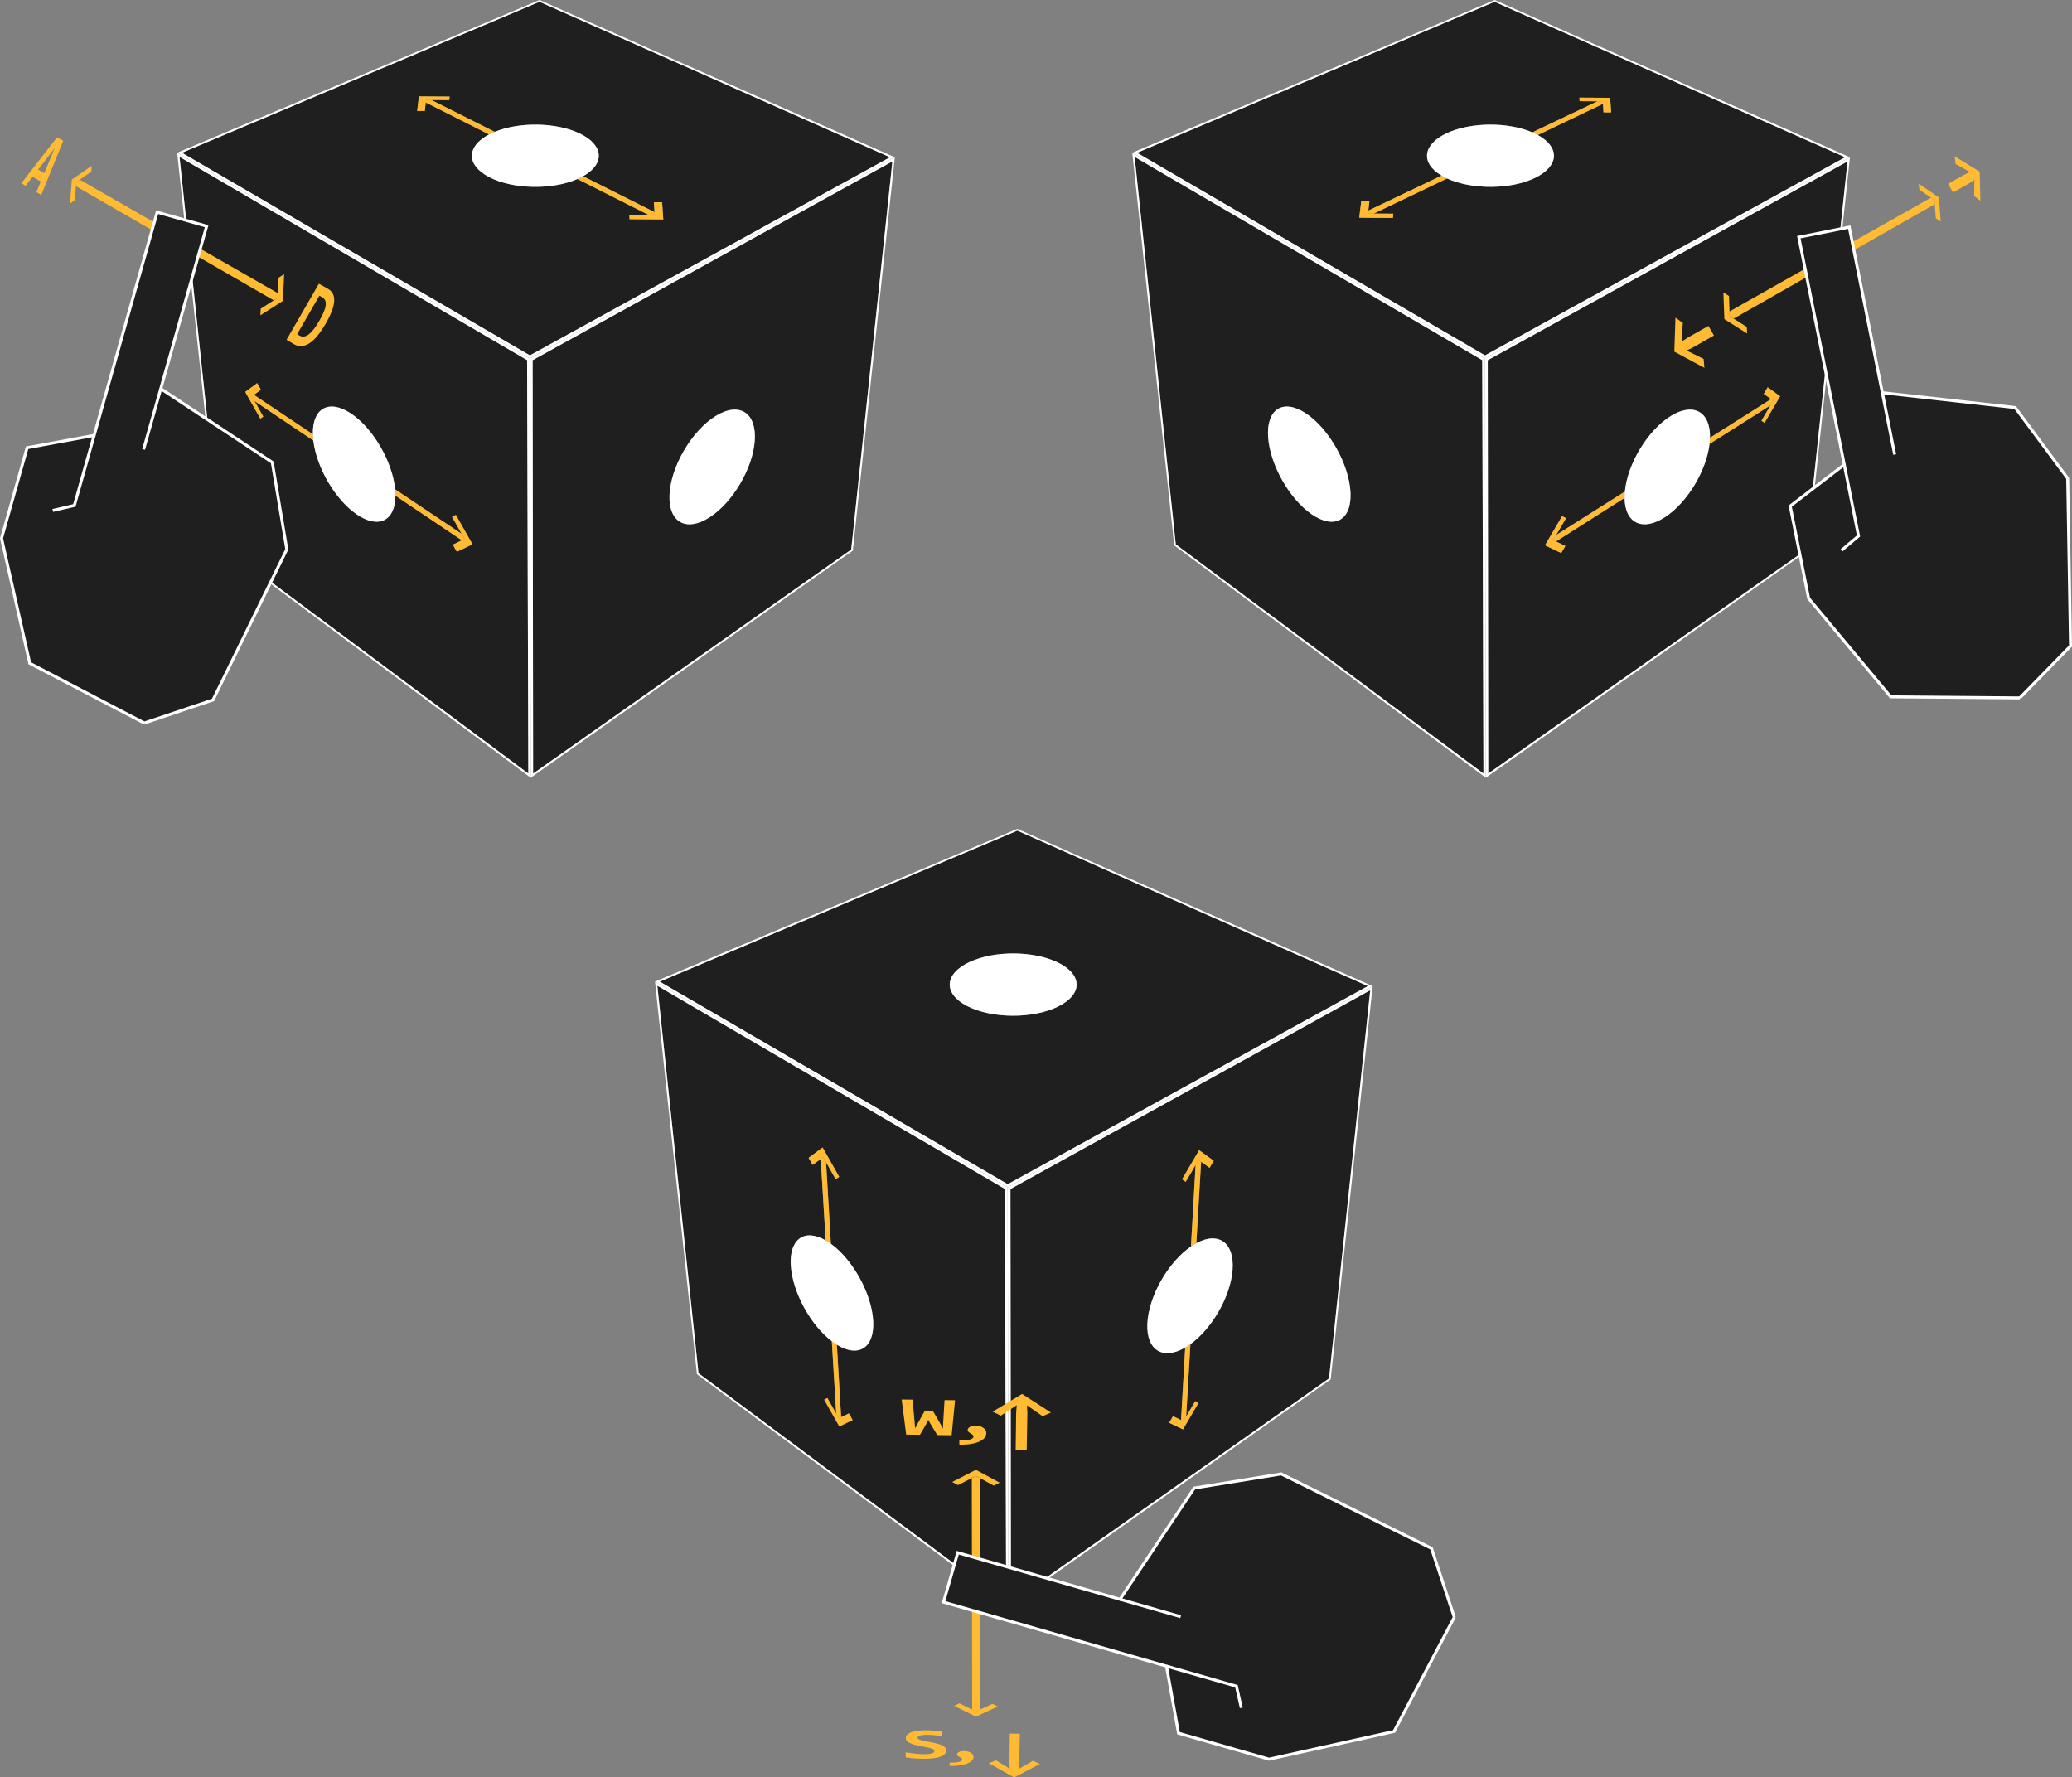 <?xml version="1.0" encoding="UTF-8"?>
<svg id="uuid-0a72a62e-817b-4a92-abb1-2e146d32b69d" data-name="Layer 2" xmlns="http://www.w3.org/2000/svg" xmlns:xlink="http://www.w3.org/1999/xlink" viewBox="0 0 3490.27 2993.95">
  <rect x="0" y="0" width="3490.27" height="2993.95" fill="#808080" stroke="none"/>
  <defs>
    <style>
      .uuid-f03f7289-fa12-41c3-9b10-3b9228a040b6 {
        clip-path: url(#uuid-d5b5760f-aaf0-46e4-b423-d1e58c079a7e);
      }

      .uuid-ca1fc891-b441-43fe-86aa-e87439393433 {
        clip-path: url(#uuid-127e4322-3f4e-47ad-9571-c3c04f2e4cde);
      }

      .uuid-072c541e-1dad-4ecd-acee-cf642806902c, .uuid-cd2e0665-ef8b-455c-bf9d-b621fbb00e4b {
        stroke: #fff;
        stroke-miterlimit: 10;
        stroke-width: 5px;
      }

      .uuid-072c541e-1dad-4ecd-acee-cf642806902c, .uuid-13972640-0128-406a-8fd5-1aa8b1e7c50b {
        fill: #1f1f1f;
      }

      .uuid-43b35c75-27ed-4eb2-8d06-25a81b2fe7a9 {
        clip-path: url(#uuid-518153c5-5018-4e7e-8fe1-390c88eb8eba);
      }

      .uuid-f6ca7ce6-bb21-4713-9db1-ecdd9e824346, .uuid-cd2e0665-ef8b-455c-bf9d-b621fbb00e4b {
        fill: none;
      }

      .uuid-f6ca7ce6-bb21-4713-9db1-ecdd9e824346, .uuid-13972640-0128-406a-8fd5-1aa8b1e7c50b, .uuid-9d6147ee-df28-4968-8efd-a6acb709aeff, .uuid-c2ded370-9933-4e3d-9eb1-be940c774a65 {
        stroke-width: 0px;
      }

      .uuid-f1f05a7a-0d4c-4299-ba2d-f89765d6cd38 {
        clip-path: url(#uuid-4eb33547-65b4-4f0d-bdcf-23afa4b376de);
      }

      .uuid-706b8eca-c74c-449f-b64d-bf8b26ff734f {
        clip-path: url(#uuid-43a3101a-9ecd-4d73-8eca-7201dd373a96);
      }

      .uuid-4d228568-bbc5-4a3f-8062-12dd9e8100c8 {
        clip-path: url(#uuid-c0593b88-0373-4696-ab6e-993f53a5b4ba);
      }

      .uuid-d8dc087e-8b2f-418f-ab4c-2322501f4e0c {
        clip-path: url(#uuid-d1e870e6-88fd-4321-8761-b2ae629c4007);
      }

      .uuid-3b770b3b-4f7f-4713-b879-f49959b2f919 {
        clip-path: url(#uuid-148caef8-2eb2-45b8-86a6-dbc4771ed0a3);
      }

      .uuid-a6d0bf1a-b3a0-4c9a-b007-604a54f9f0f7 {
        clip-path: url(#uuid-9ebcbc69-0a13-453e-b414-16909661aa60);
      }

      .uuid-c3fee0cc-e1c4-4e8e-844a-99237665129e {
        isolation: isolate;
      }

      .uuid-9d6147ee-df28-4968-8efd-a6acb709aeff {
        fill: #fff;
      }

      .uuid-c2ded370-9933-4e3d-9eb1-be940c774a65 {
        fill: #fb3;
      }
    </style>
    <clipPath id="uuid-148caef8-2eb2-45b8-86a6-dbc4771ed0a3">
      <polygon class="uuid-f6ca7ce6-bb21-4713-9db1-ecdd9e824346" points="1507.32 264.91 1436.63 927.43 893.93 1310.04 892.46 603.86 1507.32 264.91"/>
    </clipPath>
    <clipPath id="uuid-c0593b88-0373-4696-ab6e-993f53a5b4ba">
      <polygon class="uuid-f6ca7ce6-bb21-4713-9db1-ecdd9e824346" points="893.93 1310.04 369.05 918.58 298.43 257.3 892.46 603.86 893.93 1310.04"/>
    </clipPath>
    <clipPath id="uuid-d1e870e6-88fd-4321-8761-b2ae629c4007">
      <polygon class="uuid-f6ca7ce6-bb21-4713-9db1-ecdd9e824346" points="892.46 603.86 298.43 257.3 908.87 0 1507.32 264.91 892.46 603.86"/>
    </clipPath>
    <clipPath id="uuid-43a3101a-9ecd-4d73-8eca-7201dd373a96">
      <polygon class="uuid-f6ca7ce6-bb21-4713-9db1-ecdd9e824346" points="3116.21 264.91 3045.52 927.43 2502.82 1310.04 2501.35 603.86 3116.21 264.91"/>
    </clipPath>
    <clipPath id="uuid-4eb33547-65b4-4f0d-bdcf-23afa4b376de">
      <polygon class="uuid-f6ca7ce6-bb21-4713-9db1-ecdd9e824346" points="2502.82 1310.04 1977.94 918.58 1907.32 257.3 2501.35 603.86 2502.82 1310.04"/>
    </clipPath>
    <clipPath id="uuid-9ebcbc69-0a13-453e-b414-16909661aa60">
      <polygon class="uuid-f6ca7ce6-bb21-4713-9db1-ecdd9e824346" points="2501.35 603.86 1907.32 257.3 2517.75 0 3116.21 264.91 2501.35 603.86"/>
    </clipPath>
    <clipPath id="uuid-518153c5-5018-4e7e-8fe1-390c88eb8eba">
      <polygon class="uuid-f6ca7ce6-bb21-4713-9db1-ecdd9e824346" points="2312.23 1661.05 2241.54 2323.57 1698.85 2706.19 1697.37 2000.01 2312.23 1661.05"/>
    </clipPath>
    <clipPath id="uuid-d5b5760f-aaf0-46e4-b423-d1e58c079a7e">
      <polygon class="uuid-f6ca7ce6-bb21-4713-9db1-ecdd9e824346" points="1698.85 2706.19 1173.97 2314.72 1103.34 1653.45 1697.37 2000.01 1698.85 2706.19"/>
    </clipPath>
    <clipPath id="uuid-127e4322-3f4e-47ad-9571-c3c04f2e4cde">
      <polygon class="uuid-f6ca7ce6-bb21-4713-9db1-ecdd9e824346" points="1697.37 2000.01 1103.34 1653.45 1713.78 1396.15 2312.23 1661.05 1697.37 2000.01"/>
    </clipPath>
  </defs>
  <g id="uuid-8bf38e43-8c71-4df8-a171-0f095583f7c5" data-name="pages">
    <g id="uuid-173c176f-27d6-460e-8873-b7019e5fa0d8" data-name="3">
      <g id="uuid-aa8d28a0-4b43-4256-8472-f8ce9face229" data-name="X">
        <g id="uuid-6d416c91-3c63-4a9b-bff9-5bffcc618bcc" data-name="X cube">
          <g class="uuid-c3fee0cc-e1c4-4e8e-844a-99237665129e">
            <g class="uuid-c3fee0cc-e1c4-4e8e-844a-99237665129e">
              <g class="uuid-3b770b3b-4f7f-4713-b879-f49959b2f919">
                <g>
                  <path class="uuid-13972640-0128-406a-8fd5-1aa8b1e7c50b" d="M1195.94,870.99c-9.78,6.38-19.01,10.17-27.34,11.55s-15.84.35-22.04-2.96-11.16-8.94-14.42-16.67-4.85-17.66-4.32-29.49,3.11-24.56,7.34-37.31,10.13-25.59,17.24-37.69c7.11-12.11,15.41-23.48,24.48-33.38s18.83-18.28,28.92-24.47c10.04-6.16,19.41-9.55,27.74-10.42s15.56.78,21.46,4.67,10.38,9.94,13.21,17.99c2.82,8.01,3.97,17.97,3.14,29.67s-3.55,23.92-7.75,36.17c-4.2,12.22-9.88,24.44-16.66,35.99-6.78,11.55-14.66,22.46-23.27,32.05-8.63,9.62-18,17.94-27.74,24.3M1503.23,271.87l-606.04,334.81.83,696.38,535.82-377.29,69.38-653.9"/>
                  <path class="uuid-9d6147ee-df28-4968-8efd-a6acb709aeff" d="M1436.63,927.43l.42-3.9-.42,3.9,3.19-2.25-3.19,2.25M898.03,1303.06l-.83-696.38,606.04-334.81-69.38,653.9-535.82,377.29M1511.41,257.94l-623.7,343.09,2.13,715.98,549.56-387.94.42-3.9,71.59-667.23"/>
                  <path class="uuid-9d6147ee-df28-4968-8efd-a6acb709aeff" d="M1205.8,700.57c-10.09,6.19-19.87,14.59-28.92,24.47s-17.37,21.28-24.48,33.38c-7.11,12.11-12.99,24.92-17.24,37.69s-6.82,25.43-7.34,37.31,1.05,21.72,4.32,29.49,8.19,13.34,14.42,16.67,13.66,4.35,22.04,2.96,17.56-5.17,27.34-11.55,19.11-14.68,27.74-24.3c8.61-9.6,16.5-20.5,23.27-32.05,6.78-11.55,12.46-23.76,16.66-35.99,4.2-12.25,6.92-24.53,7.75-36.17s-.33-21.66-3.14-29.67c-2.83-8.05-7.35-14.13-13.21-17.99s-13.17-5.52-21.46-4.67-17.71,4.25-27.74,10.42"/>
                </g>
              </g>
            </g>
            <g class="uuid-c3fee0cc-e1c4-4e8e-844a-99237665129e">
              <g class="uuid-4d228568-bbc5-4a3f-8062-12dd9e8100c8">
                <g>
                  <path class="uuid-13972640-0128-406a-8fd5-1aa8b1e7c50b" d="M443.5,701.68l-4.97,3.47-25.43-45,20.1-14.79,6.32,11.18-11.77,8.56,99.31,66.45c-.26-10.73,1.21-19.8,4.14-27.02,2.95-7.26,7.37-12.64,12.98-15.94s12.5-4.52,20.26-3.4,16.53,4.62,25.86,10.69c9.38,6.09,18.5,14.22,26.98,23.73s16.35,20.45,23.15,32.07,12.56,23.95,16.9,36.29,7.22,24.64,8.32,36.3l112.05,74.98-16.22-28.65,6.45-3.29,28.03,49.5-26.36,12.66-6.8-12.01,15.17-7.4-111.82-75.11c-.05,10.79-1.93,19.74-5.29,26.67-3.34,6.9-8.15,11.81-14.09,14.57s-12.94,3.37-20.78,1.73-16.39-5.51-25.48-11.79-17.79-14.32-25.88-23.59-15.51-19.73-21.99-30.82-12.01-22.83-16.25-34.62-7.22-23.69-8.55-35.05l-99.14-66.58,14.81,26.2M302.38,264.29l69.34,652.69,518.22,386.01-2.05-696.37L302.38,264.29"/>
                  <path class="uuid-9d6147ee-df28-4968-8efd-a6acb709aeff" d="M892.46,603.86l-4.59-2.68,4.59,2.68v-5.44s0,5.44,0,5.44M889.94,1302.98l-518.22-386.01-69.34-652.69,585.51,342.32,2.05,696.37M294.48,250.31l71.92,669.86,531.53,396.92-.88-715.99-4.6-2.68L294.48,250.31"/>
                  <path class="uuid-c2ded370-9933-4e3d-9eb1-be940c774a65" d="M666.14,834.97l111.82,75.11,4.58-2.24-4.85-8.57-112.05-74.98c.04.46.08.91.12,1.37s.07.91.11,1.36.06.91.09,1.36.05.9.07,1.35.04.89.05,1.34.03.88.04,1.32.02.87.02,1.3,0,.86,0,1.28"/>
                  <polyline class="uuid-c2ded370-9933-4e3d-9eb1-be940c774a65" points="761.47 870.62 777.69 899.27 782.55 907.84 777.96 910.07 762.79 917.47 769.59 929.48 795.95 916.82 767.92 867.33 761.47 870.62"/>
                  <path class="uuid-c2ded370-9933-4e3d-9eb1-be940c774a65" d="M424.26,667.64l4.43,7.84,99.14,66.58c-.05-.45-.1-.89-.15-1.34s-.09-.89-.13-1.34-.08-.89-.12-1.33-.07-.88-.1-1.33-.06-.88-.09-1.32-.05-.87-.07-1.3-.04-.86-.06-1.29-.03-.85-.04-1.27l-99.31-66.45-3.49,2.54"/>
                  <polyline class="uuid-c2ded370-9933-4e3d-9eb1-be940c774a65" points="413.1 660.16 438.53 705.16 443.5 701.68 428.69 675.48 424.26 667.64 427.75 665.1 439.52 656.55 433.2 645.37 413.1 660.16"/>
                  <path class="uuid-9d6147ee-df28-4968-8efd-a6acb709aeff" d="M527.31,736.73c.03.44.07.88.1,1.33s.08.89.12,1.33.09.89.13,1.34.1.89.15,1.34c1.33,11.36,4.3,23.24,8.55,35.05s9.77,23.53,16.25,34.62,13.92,21.57,21.99,30.82,16.83,17.34,25.88,23.59,17.69,10.16,25.48,11.79,14.87,1.02,20.78-1.73,10.75-7.67,14.09-14.57c3.36-6.94,5.23-15.88,5.29-26.67,0-.43,0-.85,0-1.28s-.01-.87-.02-1.3-.02-.88-.04-1.32-.03-.89-.05-1.34-.04-.9-.07-1.35-.06-.9-.09-1.36-.07-.91-.11-1.36-.08-.91-.12-1.37c-1.1-11.66-4-23.98-8.32-36.3s-10.09-24.66-16.9-36.29-14.65-22.54-23.15-32.07-17.6-17.64-26.98-23.73c-9.33-6.07-18.06-9.55-25.86-10.69s-14.61.08-20.26,3.4-10.03,8.68-12.98,15.94c-2.93,7.22-4.4,16.29-4.14,27.02.01.42.02.84.04,1.27s.03.85.06,1.29.04.86.07,1.3.06.87.09,1.32"/>
                </g>
              </g>
            </g>
            <g class="uuid-c3fee0cc-e1c4-4e8e-844a-99237665129e">
              <g class="uuid-d8dc087e-8b2f-418f-ab4c-2322501f4e0c">
                <g>
                  <path class="uuid-13972640-0128-406a-8fd5-1aa8b1e7c50b" d="M715.52,186.95l-12.84-.08,2.99-24.49,51.67.31-.58,5.97-30.09-.18,106.7,53.6c10.54-4.32,22.34-7.47,34.71-9.49s25.28-2.88,38.11-2.63,25.61,1.64,37.63,4.16,23.36,6.19,33.25,11c9.93,4.83,17.53,10.39,22.79,16.34s8.2,12.36,8.72,18.79-1.38,12.98-5.74,19.19c-4.38,6.24-11.24,12.17-20.6,17.41l120.34,60.45-1.03-16.67,13.79.09,1.96,28.87-56.84-.38-.31-7.16,32.9.22-120.35-60.71c-10.69,4.66-22.83,8.09-35.68,10.29s-26.42,3.16-39.89,2.88-26.82-1.81-39.3-4.56-24.01-6.71-33.92-11.88c-9.87-5.14-17.2-11-22.02-17.2s-7.12-12.67-7.01-19.14,2.62-12.85,7.49-18.89,12.01-11.65,21.48-16.58l-106.67-53.81-1.66,14.29M908.78,3.07l-602.32,254.28,586.14,341.24,606.62-333.73L908.78,3.07"/>
                  <path class="uuid-9d6147ee-df28-4968-8efd-a6acb709aeff" d="M1507.32,264.91l-4.54-2.01,4.54,2.01,3.55-1.96-3.55,1.96M892.6,598.59L306.47,257.35,908.78,3.07l590.44,261.78-606.62,333.73M908.95-3.06L290.4,257.25l601.92,351.91,623.1-344.2-4.54-2.01L908.95-3.06"/>
                  <path class="uuid-c2ded370-9933-4e3d-9eb1-be940c774a65" d="M972.7,301.56l120.35,60.71,9.85.06-.31-5.04-120.34-60.45c-.37.21-.74.41-1.12.62s-.76.41-1.14.61-.77.4-1.17.6-.79.4-1.19.6-.8.39-1.21.59-.81.39-1.22.58-.82.38-1.24.57-.83.37-1.25.55"/>
                  <polyline class="uuid-c2ded370-9933-4e3d-9eb1-be940c774a65" points="1101.55 340.62 1102.58 357.3 1102.89 362.34 1093.05 362.27 1060.15 362.05 1060.46 369.21 1117.3 369.59 1115.34 340.71 1101.55 340.62"/>
                  <path class="uuid-c2ded370-9933-4e3d-9eb1-be940c774a65" d="M717.67,168.42l-.49,4.24,106.67,53.81c.37-.19.75-.39,1.13-.58s.76-.38,1.15-.57.77-.38,1.17-.56.79-.37,1.19-.56.8-.37,1.21-.55.81-.36,1.22-.54.82-.35,1.23-.53.83-.35,1.24-.52l-106.7-53.6-9-.05"/>
                  <polyline class="uuid-c2ded370-9933-4e3d-9eb1-be940c774a65" points="705.67 162.38 702.68 186.87 715.52 186.95 717.18 172.66 717.67 168.42 726.68 168.48 756.76 168.66 757.35 162.69 705.67 162.38"/>
                  <path class="uuid-9d6147ee-df28-4968-8efd-a6acb709aeff" d="M828.48,224.2c-.4.18-.8.37-1.19.56s-.78.38-1.17.56-.77.38-1.15.57-.75.38-1.13.58c-9.47,4.94-16.64,10.58-21.48,16.58s-7.38,12.45-7.49,18.89,2.21,12.98,7.01,19.14,12.15,12.06,22.02,17.2c9.91,5.17,21.47,9.14,33.92,11.88s25.83,4.28,39.3,4.56,27.02-.68,39.89-2.88,24.99-5.63,35.68-10.29c.42-.18.84-.37,1.25-.55s.83-.38,1.24-.57.82-.38,1.22-.58.81-.39,1.21-.59.8-.4,1.19-.6.78-.4,1.17-.6.77-.41,1.14-.61.75-.41,1.12-.62c9.36-5.24,16.22-11.17,20.6-17.41,4.36-6.21,6.26-12.72,5.74-19.19s-3.43-12.8-8.72-18.79-12.86-11.51-22.79-16.34c-9.89-4.81-21.2-8.48-33.25-11s-24.79-3.9-37.63-4.16-25.77.62-38.11,2.63-24.17,5.17-34.71,9.49c-.42.17-.83.34-1.24.52s-.82.35-1.23.53-.81.36-1.22.54-.81.36-1.21.55"/>
                </g>
              </g>
            </g>
          </g>
        </g>
        <g id="uuid-28d6a50f-2471-4b44-8dd8-b4a8f76d87d8" data-name="X">
          <polyline class="uuid-c2ded370-9933-4e3d-9eb1-be940c774a65" points="134.31 302.65 128.49 306.67 127.93 313.7 461.17 505.91 467.77 501.68 468.12 493.86 134.31 302.65"/>
          <polyline class="uuid-c2ded370-9933-4e3d-9eb1-be940c774a65" points="478.63 461.79 469.3 467.8 468.12 493.86 467.77 501.68 461.17 505.91 439.16 519.99 438.63 531.06 476.65 506.78 478.63 461.79"/>
          <polyline class="uuid-c2ded370-9933-4e3d-9eb1-be940c774a65" points="121.08 302.41 117.8 342.95 126.04 337.3 127.93 313.7 128.49 306.67 134.31 302.65 153.82 289.18 154.59 279.25 121.08 302.41"/>
          <path class="uuid-c2ded370-9933-4e3d-9eb1-be940c774a65" d="M74.58,291.72l-10.33-5.98,27.85-36.24-17.52,42.22M96.11,231.25l-60.21,77.43,7.29,4.29,11.8-15.31,13.74,8.02-7.45,17.96,8.23,4.86,37.08-91.4-10.48-5.85"/>
          <path class="uuid-c2ded370-9933-4e3d-9eb1-be940c774a65" d="M518.5,564.31c-1.24.78-2.46,1.39-3.66,1.82s-2.37.69-3.53.77-2.29-.02-3.4-.29-2.2-.72-3.26-1.34l-4.09-2.41,37.41-64.79,4.78,2.69c.65.36,1.24.76,1.78,1.18s1.03.88,1.47,1.37.82,1,1.15,1.55.61,1.12.84,1.73c.22.61.4,1.25.54,1.92s.22,1.37.26,2.09.04,1.48-.01,2.27-.15,1.6-.29,2.44c-.14.85-.33,1.72-.55,2.62s-.49,1.83-.8,2.79-.66,1.94-1.05,2.95-.82,2.05-1.29,3.12c-.47,1.07-.97,2.16-1.51,3.29s-1.11,2.27-1.72,3.45-1.25,2.38-1.92,3.61-1.38,2.49-2.12,3.77c-1.63,2.81-3.22,5.39-4.78,7.74s-3.08,4.47-4.57,6.36-2.95,3.54-4.37,4.96-2.81,2.61-4.16,3.57c-.1.07-.19.13-.29.2s-.19.13-.29.19-.19.13-.29.19-.19.12-.29.18M537.17,477.91l-54.5,94.4,12.54,7.38c1.09.65,2.19,1.2,3.28,1.66s2.2.82,3.3,1.09,2.21.44,3.33.52,2.23.06,3.35-.05c1.01-.1,2.02-.27,3.03-.5s2.02-.53,3.04-.9,2.02-.8,3.04-1.3,2.02-1.07,3.04-1.7c.11-.07.22-.14.33-.21s.22-.14.33-.21.22-.14.33-.22.22-.15.33-.22c1.12-.76,2.24-1.6,3.36-2.52s2.23-1.9,3.35-2.97,2.23-2.21,3.34-3.42,2.22-2.51,3.33-3.87c1.11-1.37,2.21-2.79,3.31-4.28s2.19-3.03,3.28-4.64,2.17-3.27,3.25-5,2.15-3.51,3.22-5.36c1.16-2.02,2.25-3.98,3.28-5.89s1.98-3.77,2.86-5.58,1.69-3.56,2.44-5.26,1.41-3.35,2.01-4.94c.6-1.6,1.13-3.14,1.6-4.65s.86-2.95,1.19-4.36.6-2.77.79-4.08.33-2.58.39-3.8c.06-1.21.06-2.39-.01-3.51s-.2-2.21-.4-3.25-.46-2.03-.79-2.98-.73-1.85-1.19-2.71c-.46-.86-.99-1.68-1.57-2.46s-1.24-1.52-1.95-2.21-1.49-1.35-2.32-1.97-1.73-1.19-2.69-1.73l-14.81-8.28"/>
        </g>
        <g id="uuid-522e9ce9-c926-42ca-8f27-6913477f6cf4" data-name="X hand">
          <polyline class="uuid-072c541e-1dad-4ecd-acee-cf642806902c" points="243.04 1217.87 358.85 1178.94 483.14 925.29 458.65 778.83 270.8 654.7 348.11 380.98 264.73 357.44 158.55 733.4 45.67 754.18 2.58 906.77 50.15 1117.24 243.04 1217.87"/>
          <polyline class="uuid-cd2e0665-ef8b-455c-bf9d-b621fbb00e4b" points="158.55 733.4 125.23 851.39 88.88 859.81"/>
          <line class="uuid-cd2e0665-ef8b-455c-bf9d-b621fbb00e4b" x1="241.93" y1="756.95" x2="270.8" y2="654.7"/>
        </g>
      </g>
      <g id="uuid-cb41b9db-6917-43b4-9194-9cfb38b49a38" data-name="Z">
        <g id="uuid-7a659e3c-5583-4dc3-b5a0-0a9a8f76a1a4" data-name="Z cube">
          <g class="uuid-c3fee0cc-e1c4-4e8e-844a-99237665129e">
            <g class="uuid-c3fee0cc-e1c4-4e8e-844a-99237665129e">
              <g class="uuid-706b8eca-c74c-449f-b64d-bf8b26ff734f">
                <g>
                  <path class="uuid-13972640-0128-406a-8fd5-1aa8b1e7c50b" d="M2737.09,827.99c1.1-11.66,4.04-23.95,8.47-36.22,4.44-12.29,10.35-24.54,17.36-36.08s15.1-22.34,23.88-31.76c8.76-9.4,18.18-17.4,27.89-23.35,9.66-5.93,18.7-9.29,26.8-10.31s15.17.31,21.04,3.72c5.84,3.39,10.45,8.86,13.54,16.17s4.64,16.4,4.41,27.15l102.91-65.08-12.28-8.76,6.52-11.12,20.97,15.14-26.25,44.74-5.18-3.56,15.28-26.05-102.72,65.21c-1.34,11.37-4.37,23.23-8.73,35s-10.05,23.42-16.73,34.43c-6.68,11.01-14.36,21.39-22.7,30.53s-17.39,17.1-26.75,23.21c-9.41,6.14-18.31,9.88-26.39,11.39-8.12,1.51-15.42.77-21.56-2.08s-11.18-7.86-14.67-14.82-5.49-15.99-5.59-26.8l-115.52,73.33,15.74,7.66-6.99,11.9-27.34-13.11,28.8-49.06,6.69,3.4-16.67,28.4,115.76-73.21M3112.12,271.87l-606.04,334.81.83,696.38,535.82-377.29,69.38-653.9"/>
                  <path class="uuid-9d6147ee-df28-4968-8efd-a6acb709aeff" d="M3045.52,927.43l.42-3.9-.42,3.9,3.19-2.25-3.19,2.25M2506.92,1303.06l-.83-696.38,606.04-334.81-69.38,653.9-535.82,377.29M3120.29,257.94l-623.7,343.09,2.13,715.98,549.56-387.94.42-3.9,71.59-667.23"/>
                  <path class="uuid-c2ded370-9933-4e3d-9eb1-be940c774a65" d="M2737.09,827.99l-115.76,73.21-4.99,8.5,4.75,2.31,115.52-73.33c0-.43,0-.85,0-1.29s0-.87.01-1.3.02-.88.03-1.32.03-.89.05-1.34.04-.9.07-1.35.05-.9.09-1.36.07-.91.1-1.36.08-.91.12-1.37"/>
                  <polyline class="uuid-c2ded370-9933-4e3d-9eb1-be940c774a65" points="2631.31 869.39 2602.51 918.46 2629.85 931.57 2636.84 919.67 2621.1 912.01 2616.34 909.69 2621.33 901.2 2638 872.8 2631.31 869.39"/>
                  <path class="uuid-c2ded370-9933-4e3d-9eb1-be940c774a65" d="M2983.39,672.22l-102.91,65.08c0,.42-.02.85-.04,1.27s-.03.86-.05,1.29-.04.87-.07,1.3-.05.88-.09,1.32-.07.88-.1,1.33-.08.89-.12,1.33-.09.89-.13,1.34-.1.89-.15,1.34l102.72-65.21,4.57-7.79-3.64-2.6"/>
                  <polyline class="uuid-c2ded370-9933-4e3d-9eb1-be940c774a65" points="2977.64 652.35 2971.12 663.46 2983.39 672.22 2987.03 674.82 2982.46 682.62 2967.17 708.67 2972.35 712.23 2998.6 667.49 2977.64 652.35"/>
                  <path class="uuid-9d6147ee-df28-4968-8efd-a6acb709aeff" d="M2814.69,700.57c-9.7,5.96-19.13,13.96-27.89,23.35-8.78,9.42-16.87,20.22-23.88,31.76s-12.93,23.78-17.36,36.08c-4.43,12.27-7.38,24.56-8.47,36.22-.04.46-.08.91-.12,1.37s-.07.91-.1,1.36-.06.91-.09,1.36-.05.9-.07,1.35-.04.89-.05,1.34-.02.88-.03,1.32-.01.87-.01,1.3,0,.86,0,1.29c.1,10.81,2.08,19.8,5.59,26.8s8.5,11.96,14.67,14.82,13.43,3.59,21.56,2.08c8.08-1.51,16.98-5.25,26.39-11.39,9.37-6.11,18.4-14.05,26.75-23.21s16.02-19.51,22.7-30.53c6.68-11.01,12.37-22.69,16.73-34.43s7.39-23.63,8.73-35c.05-.45.1-.9.15-1.34s.09-.89.13-1.34.08-.89.12-1.33.07-.89.1-1.33.06-.88.09-1.32.05-.87.07-1.3.04-.86.05-1.29.03-.85.04-1.27c.23-10.75-1.34-19.87-4.41-27.15s-7.7-12.78-13.54-16.17c-5.87-3.41-12.99-4.72-21.04-3.72s-17.14,4.38-26.8,10.31"/>
                </g>
              </g>
            </g>
            <g class="uuid-c3fee0cc-e1c4-4e8e-844a-99237665129e">
              <g class="uuid-f1f05a7a-0d4c-4299-ba2d-f89765d6cd38">
                <g>
                  <path class="uuid-13972640-0128-406a-8fd5-1aa8b1e7c50b" d="M2274.92,829.72c.55,11.82-.92,21.68-4.05,29.38-3.11,7.66-7.84,13.19-13.84,16.41-5.96,3.2-13.16,4.13-21.24,2.6s-16.95-5.45-26.4-11.97-18.48-14.95-26.83-24.69c-8.33-9.71-15.98-20.72-22.55-32.36-6.58-11.63-12.1-23.91-16.19-36.17-4.1-12.29-6.77-24.58-7.61-36.21s.23-21.61,2.9-29.56,7.02-13.99,12.65-17.76,12.66-5.32,20.65-4.34,17.08,4.51,26.78,10.81c9.75,6.33,19.21,14.86,27.98,24.86,8.78,10.02,16.84,21.5,23.74,33.7,6.9,12.2,12.63,25.08,16.78,37.9,4.14,12.79,6.68,25.5,7.24,37.37M1911.27,264.29l69.34,652.69,518.22,386.01-2.05-696.37-585.51-342.32"/>
                  <path class="uuid-9d6147ee-df28-4968-8efd-a6acb709aeff" d="M2501.35,603.86l-4.59-2.68,4.59,2.68v-5.44s0,5.44,0,5.44M2498.83,1302.98l-518.22-386.01-69.34-652.69,585.51,342.32,2.05,696.37M1903.37,250.31l71.92,669.86,531.53,396.92-.88-715.99-4.6-2.68-597.97-348.12"/>
                  <path class="uuid-9d6147ee-df28-4968-8efd-a6acb709aeff" d="M2136.2,736.73c.84,11.63,3.51,23.92,7.61,36.21,4.09,12.26,9.61,24.54,16.19,36.17,6.58,11.63,14.22,22.64,22.55,32.36,8.35,9.74,17.42,18.2,26.83,24.69s18.37,10.46,26.4,11.97,15.28.6,21.24-2.6c5.99-3.22,10.73-8.75,13.84-16.41,3.13-7.71,4.6-17.56,4.05-29.38-.55-11.87-3.1-24.58-7.24-37.37-4.14-12.82-9.88-25.71-16.78-37.9-6.9-12.19-14.96-23.67-23.74-33.7-8.76-10-18.23-18.53-27.98-24.86-9.7-6.3-18.74-9.82-26.78-10.81s-14.98.55-20.65,4.34-9.95,9.76-12.65,17.76-3.75,17.87-2.9,29.56"/>
                </g>
              </g>
            </g>
            <g class="uuid-c3fee0cc-e1c4-4e8e-844a-99237665129e">
              <g class="uuid-a6d0bf1a-b3a0-4c9a-b007-604a54f9f0f7">
                <g>
                  <path class="uuid-13972640-0128-406a-8fd5-1aa8b1e7c50b" d="M2428.32,295.81c-9.06-5.36-15.59-11.37-19.63-17.66-4.01-6.26-5.56-12.79-4.69-19.24.87-6.41,4.12-12.75,9.72-18.66s13.46-11.34,23.64-16.04c10.14-4.69,21.64-8.21,33.81-10.58,12.15-2.37,24.99-3.6,37.84-3.7s25.73.93,37.97,3.09,23.89,5.47,34.2,9.91l109.74-52.32-30.15-.18-.26-5.98,51.78.31,1.67,24.55-12.87-.08-.88-14.32-109.73,52.53c9.21,5.06,16.08,10.79,20.6,16.86s6.71,12.55,6.47,18.99c-.24,6.48-2.92,12.95-8.06,19.06s-12.82,11.91-22.97,16.93-21.98,8.86-34.58,11.45-26.07,3.94-39.54,4.05-26.97-1.03-39.71-3.39-24.66-5.95-35.08-10.74l-123.41,59.08,32.83.22-.7,7.14-56.71-.38,3.52-28.8,13.75.09-1.93,16.63,123.38-58.82M2517.67,3.07l-602.32,254.28,586.14,341.24,606.62-333.73L2517.67,3.07"/>
                  <path class="uuid-9d6147ee-df28-4968-8efd-a6acb709aeff" d="M3116.21,264.91l-4.54-2.01,4.54,2.01,3.55-1.96-3.55,1.96M2501.49,598.59l-586.14-341.24L2517.67,3.07l590.44,261.78-606.62,333.73M2517.84-3.06l-618.55,260.31,601.92,351.91,623.1-344.2-4.54-2.01L2517.84-3.06"/>
                  <path class="uuid-c2ded370-9933-4e3d-9eb1-be940c774a65" d="M2428.32,295.81l-123.38,58.82-.58,5.03,9.82.06,123.41-59.08c-.41-.19-.82-.38-1.22-.57s-.81-.39-1.21-.58-.8-.39-1.19-.59-.79-.4-1.18-.6-.77-.41-1.16-.61-.76-.41-1.13-.62-.74-.42-1.11-.62-.73-.42-1.08-.63"/>
                  <polyline class="uuid-c2ded370-9933-4e3d-9eb1-be940c774a65" points="2293.12 337.9 2289.6 366.7 2346.32 367.08 2347.01 359.93 2314.19 359.71 2304.36 359.65 2304.95 354.62 2306.88 337.99 2293.12 337.9"/>
                  <path class="uuid-c2ded370-9933-4e3d-9eb1-be940c774a65" d="M2690.92,170.61l-109.74,52.32c.41.18.81.35,1.21.53s.8.36,1.2.54.79.37,1.19.55.79.37,1.18.56.78.38,1.16.57.76.39,1.14.58.75.39,1.12.59.73.39,1.09.59l109.73-52.53-.26-4.25-9.02-.05"/>
                  <polyline class="uuid-c2ded370-9933-4e3d-9eb1-be940c774a65" points="2660.52 164.46 2660.78 170.43 2690.92 170.61 2699.95 170.67 2700.21 174.92 2701.09 189.24 2713.96 189.32 2712.3 164.77 2660.52 164.46"/>
                  <path class="uuid-9d6147ee-df28-4968-8efd-a6acb709aeff" d="M2437.37,224.2c-10.18,4.71-18.08,10.17-23.64,16.04s-8.86,12.24-9.72,18.66c-.87,6.45.68,12.99,4.69,19.24,4.04,6.29,10.57,12.3,19.63,17.66.36.21.72.42,1.08.63s.73.42,1.11.62.75.41,1.13.62.77.41,1.16.61.78.4,1.18.6.79.4,1.19.59.8.39,1.21.58.81.38,1.22.57c10.42,4.79,22.36,8.38,35.08,10.74s26.23,3.5,39.71,3.39,26.91-1.46,39.54-4.05,24.38-6.41,34.58-11.45,17.81-10.78,22.97-16.93,7.81-12.58,8.06-19.06c.24-6.44-1.92-12.89-6.47-18.99s-11.39-11.8-20.6-16.86c-.36-.2-.73-.4-1.09-.59s-.74-.39-1.12-.59-.75-.39-1.14-.58-.77-.38-1.16-.57-.78-.38-1.18-.56-.79-.37-1.19-.55-.8-.36-1.2-.54-.81-.36-1.21-.53c-10.31-4.45-21.94-7.75-34.2-9.91s-25.12-3.19-37.97-3.09-25.69,1.33-37.84,3.7c-12.17,2.37-23.68,5.9-33.81,10.58"/>
                </g>
              </g>
            </g>
          </g>
        </g>
        <g id="uuid-367a4b7a-4aa7-4240-9799-cdf4ca98451a" data-name="Z">
          <polyline class="uuid-c2ded370-9933-4e3d-9eb1-be940c774a65" points="3258.54 336.94 3252.67 332.93 2913.41 524.6 2913.71 532.43 2920.36 536.65 3259.06 343.99 3258.54 336.94"/>
          <polyline class="uuid-c2ded370-9933-4e3d-9eb1-be940c774a65" points="3266.06 332.67 3232.29 309.52 3233 319.47 3252.67 332.93 3258.54 336.94 3259.06 343.99 3260.82 367.6 3269.12 373.25 3266.06 332.67"/>
          <polyline class="uuid-c2ded370-9933-4e3d-9eb1-be940c774a65" points="2912.4 498.53 2903 492.53 2904.7 537.53 2943.01 561.79 2942.55 550.73 2920.36 536.65 2913.71 532.43 2913.41 524.6 2912.4 498.53"/>
          <polyline class="uuid-c2ded370-9933-4e3d-9eb1-be940c774a65" points="2877.81 548.96 2842.73 568.81 2832.53 575.58 2834.71 543.88 2822.28 535.13 2820.39 592.31 2871.08 619.59 2869.75 604.53 2841.13 590.48 2852.12 585.06 2887.12 565.08 2877.81 548.96"/>
          <polyline class="uuid-c2ded370-9933-4e3d-9eb1-be940c774a65" points="3334.76 289.19 3292.63 263.32 3294.31 276.29 3318.2 289.76 3309.52 293.9 3281.41 309.72 3289.81 324.24 3317.86 308.32 3325.81 302.92 3325.48 330.22 3335.93 338.23 3334.76 289.19"/>
        </g>
        <g id="uuid-856d0fc7-2751-4ce2-89dc-6590dda2e8d2" data-name="Z hand">
          <polyline class="uuid-072c541e-1dad-4ecd-acee-cf642806902c" points="3402.36 1175.56 3487.76 1088.2 3482.99 805.77 3394.53 686.49 3170.78 661.46 3115.04 382.55 3030.09 399.52 3106.64 782.63 3015.59 852.5 3046.66 1007.98 3184.8 1173.74 3402.36 1175.56"/>
          <polyline class="uuid-cd2e0665-ef8b-455c-bf9d-b621fbb00e4b" points="3106.64 782.63 3130.66 902.85 3102.13 926.89"/>
          <line class="uuid-cd2e0665-ef8b-455c-bf9d-b621fbb00e4b" x1="3191.6" y1="765.65" x2="3170.78" y2="661.46"/>
        </g>
      </g>
      <g id="uuid-124fbcff-24df-4893-a5af-b2d5d5660a7a" data-name="Y">
        <g id="uuid-455f23d1-563b-4025-b9d6-6089d2ec3000" data-name="Y cube">
          <g class="uuid-c3fee0cc-e1c4-4e8e-844a-99237665129e">
            <g class="uuid-c3fee0cc-e1c4-4e8e-844a-99237665129e">
              <g class="uuid-43b35c75-27ed-4eb2-8d06-25a81b2fe7a9">
                <g>
                  <path class="uuid-13972640-0128-406a-8fd5-1aa8b1e7c50b" d="M1997.34,1990.74l-6.19-4.26,28.78-49.03,24.6,17.77-6.98,11.9-14.26-10.18-8.05,137.17c9.45-5.12,18.23-7.71,26.01-8,7.74-.28,14.5,1.72,19.98,5.78s9.61,10.11,12.21,17.99c2.59,7.85,3.63,17.5,2.83,28.75-.8,11.2-3.34,23-7.28,34.78-3.93,11.76-9.25,23.54-15.61,34.74-6.36,11.2-13.77,21.86-21.89,31.37-8.13,9.53-16.99,17.93-26.24,24.59l-7.17,122.08,15.29-26.06,5.6,2.85-26.27,44.76-23.3-11.18,6.53-11.12,13.55,6.59,6.97-122.19c-9.25,5.39-17.94,8.41-25.75,9.22s-14.84-.62-20.61-4.13c-5.8-3.53-10.38-9.17-13.39-16.76-3.03-7.63-4.46-17.22-3.96-28.6.5-11.43,2.92-23.6,6.87-35.86,3.96-12.29,9.46-24.63,16.12-36.38,6.66-11.75,14.46-22.87,23.02-32.72s17.81-18.35,27.42-24.94l7.83-137.32-16.66,28.38M2308.15,1668.02l-606.04,334.81.83,696.38,535.82-377.29,69.38-653.9"/>
                  <path class="uuid-9d6147ee-df28-4968-8efd-a6acb709aeff" d="M2241.54,2323.57l.42-3.9-.42,3.9,3.19-2.25-3.19,2.25M1702.94,2699.21l-.83-696.38,606.04-334.81-69.38,653.9-535.82,377.29M2316.32,1654.09l-623.7,343.09,2.13,715.98,549.56-387.94.42-3.9,71.59-667.23"/>
                  <path class="uuid-c2ded370-9933-4e3d-9eb1-be940c774a65" d="M1996.46,2269.85l-6.97,122.19,4.02,1.96,4.58-7.8,7.17-122.08c-.36.26-.73.52-1.1.78s-.73.51-1.1.76-.73.5-1.1.75-.74.49-1.11.73-.74.48-1.11.71-.73.46-1.1.69-.73.45-1.1.67-.73.43-1.09.65"/>
                  <polyline class="uuid-c2ded370-9933-4e3d-9eb1-be940c774a65" points="2013.38 2360.13 1998.09 2386.19 1993.51 2393.99 1989.49 2392.04 1975.94 2385.44 1969.41 2396.57 1992.72 2407.74 2018.98 2362.98 2013.38 2360.13"/>
                  <path class="uuid-c2ded370-9933-4e3d-9eb1-be940c774a65" d="M2018.98,1953.87l-4.99,8.49-7.83,137.32c.38-.26.76-.51,1.13-.77s.76-.5,1.14-.75.76-.49,1.14-.73.76-.48,1.14-.71.76-.46,1.14-.69.76-.45,1.13-.67.75-.43,1.13-.64.75-.42,1.12-.62l8.05-137.17-4.31-3.07"/>
                  <polyline class="uuid-c2ded370-9933-4e3d-9eb1-be940c774a65" points="2019.93 1937.46 1991.15 1986.49 1997.34 1990.74 2014 1962.36 2018.98 1953.87 2023.29 1956.94 2037.55 1967.12 2044.53 1955.22 2019.93 1937.46"/>
                  <path class="uuid-9d6147ee-df28-4968-8efd-a6acb709aeff" d="M2010.72,2096.72c-.38.23-.76.47-1.14.71s-.76.48-1.14.73-.76.5-1.14.75-.76.51-1.13.77c-9.61,6.59-18.89,15.12-27.42,24.94s-16.36,20.97-23.02,32.72c-6.66,11.75-12.16,24.09-16.12,36.38-3.95,12.26-6.36,24.43-6.87,35.86-.5,11.38.94,20.97,3.96,28.6,3.01,7.59,7.59,13.23,13.39,16.76,5.77,3.51,12.75,4.94,20.61,4.13s16.51-3.83,25.75-9.22c.36-.21.73-.43,1.09-.65s.73-.44,1.1-.67.73-.46,1.1-.69.74-.47,1.11-.71.74-.48,1.11-.73.74-.5,1.1-.75.73-.51,1.1-.76.73-.52,1.1-.78c9.25-6.67,18.11-15.07,26.24-24.59,8.12-9.51,15.53-20.16,21.89-31.37,6.36-11.2,11.68-22.98,15.61-34.74,3.94-11.79,6.48-23.58,7.28-34.78.8-11.25-.24-20.9-2.83-28.75-2.6-7.89-6.77-13.96-12.21-17.99s-12.23-6.06-19.98-5.78c-7.79.28-16.56,2.87-26.01,8-.37.2-.75.41-1.12.62s-.75.42-1.13.64-.75.44-1.13.67-.76.46-1.14.69"/>
                </g>
              </g>
            </g>
            <g class="uuid-c3fee0cc-e1c4-4e8e-844a-99237665129e">
              <g class="uuid-f03f7289-fa12-41c3-9b10-3b9228a040b6">
                <g>
                  <path class="uuid-13972640-0128-406a-8fd5-1aa8b1e7c50b" d="M1401.16,2259.21c-8.94-6.8-17.51-15.33-25.39-24.96s-15.04-20.37-21.21-31.65-11.34-23.11-15.17-34.91-6.34-23.63-7.15-34.82.15-20.85,2.61-28.64,6.46-13.83,11.69-17.77c5.25-3.97,11.76-5.87,19.22-5.47s15.97,3.11,25.1,8.37l-8.32-137.02-13.7,9.95-6.78-11.97,23.63-17.39,27.94,49.35-5.95,4.16-16.17-28.57,8.11,137.18c9.29,6.72,18.27,15.37,26.54,25.31s15.86,21.18,22.33,33.01,11.82,24.24,15.7,36.57,6.24,24.49,6.77,35.92-.82,20.93-3.7,28.5-7.27,13.09-12.85,16.53-12.28,4.73-19.86,3.8c-7.54-.93-15.93-4.08-24.87-9.61l7.22,122.09,13.04-6.36,6.34,11.21-22.42,10.77-25.5-45.12,5.39-2.75,14.85,26.27-7.41-121.98M1107.3,1660.43l69.34,652.69,518.22,386.01-2.05-696.37-585.51-342.32"/>
                  <path class="uuid-9d6147ee-df28-4968-8efd-a6acb709aeff" d="M1697.37,2000.01l-4.59-2.68,4.59,2.68v-5.44s0,5.44,0,5.44M1694.86,2699.13l-518.22-386.01-69.34-652.69,585.51,342.32,2.05,696.37M1099.39,1646.46l71.92,669.86,531.53,396.92-.88-715.99-4.6-2.68-597.97-348.12"/>
                  <path class="uuid-c2ded370-9933-4e3d-9eb1-be940c774a65" d="M1401.16,2259.21l7.41,121.98,4.44,7.86,3.87-1.89-7.22-122.09c-.35-.22-.7-.44-1.05-.66s-.71-.45-1.06-.68-.71-.47-1.06-.71-.71-.48-1.07-.73-.71-.5-1.07-.75-.71-.51-1.07-.76-.71-.52-1.06-.78-.71-.53-1.06-.8"/>
                  <polyline class="uuid-c2ded370-9933-4e3d-9eb1-be940c774a65" points="1388.33 2357.67 1413.83 2402.79 1436.26 2392.03 1429.92 2380.81 1416.88 2387.17 1413.01 2389.05 1408.57 2381.19 1393.72 2354.92 1388.33 2357.67"/>
                  <path class="uuid-c2ded370-9933-4e3d-9eb1-be940c774a65" d="M1382.52,1952.33l8.32,137.02c.36.21.72.42,1.08.63s.73.43,1.09.66.73.45,1.09.68.73.47,1.1.71.74.48,1.1.73.73.49,1.1.75.73.51,1.1.76.73.52,1.1.78l-8.11-137.18-4.84-8.55-4.14,3.01"/>
                  <polyline class="uuid-c2ded370-9933-4e3d-9eb1-be940c774a65" points="1362.05 1950.32 1368.82 1962.29 1382.52 1952.33 1386.66 1949.33 1391.5 1957.87 1407.67 1986.44 1413.62 1982.28 1385.68 1932.93 1362.05 1950.32"/>
                  <path class="uuid-9d6147ee-df28-4968-8efd-a6acb709aeff" d="M1332.23,2132.88c.81,11.19,3.31,23,7.15,34.82s9,23.63,15.17,34.91,13.35,22.03,21.21,31.65,16.45,18.16,25.39,24.96c.35.27.71.53,1.06.8s.71.52,1.06.78.71.51,1.07.76.71.5,1.07.75.71.49,1.07.73.71.47,1.06.71.71.46,1.06.68.7.45,1.05.66c8.94,5.53,17.33,8.69,24.87,9.61,7.58.93,14.31-.38,19.86-3.8s9.98-9,12.85-16.53,4.23-17.13,3.7-28.5-2.91-23.62-6.77-35.92-9.23-24.74-15.7-36.57-14.04-23.06-22.33-33.01-17.25-18.59-26.54-25.31c-.36-.26-.73-.52-1.1-.78s-.73-.51-1.1-.76-.73-.5-1.1-.75-.73-.49-1.1-.73-.73-.47-1.1-.71-.73-.46-1.09-.68-.73-.44-1.09-.66-.72-.43-1.08-.63c-9.13-5.25-17.6-7.97-25.1-8.37s-13.97,1.5-19.22,5.47c-5.22,3.95-9.21,9.94-11.69,17.77s-3.42,17.4-2.61,28.64"/>
                </g>
              </g>
            </g>
            <g class="uuid-c3fee0cc-e1c4-4e8e-844a-99237665129e">
              <g class="uuid-ca1fc891-b441-43fe-86aa-e87439393433">
                <g>
                  <path class="uuid-13972640-0128-406a-8fd5-1aa8b1e7c50b" d="M1782.54,1695.42c-10.6,5.24-22.91,9.16-36.07,11.75s-27.22,3.85-41.23,3.76c-14.01-.09-27.96-1.52-41-4.28s-25.09-6.83-35.4-12.2-17.77-11.46-22.58-17.93c-4.78-6.43-6.89-13.21-6.38-19.93s3.6-13.3,9.23-19.48c5.6-6.14,13.71-11.85,24.29-16.74s22.55-8.48,35.25-10.86c12.68-2.37,26.08-3.51,39.43-3.42s26.69,1.38,39.24,3.91,24.4,6.29,34.67,11.29,18.13,10.83,23.4,17.05c5.3,6.25,8.04,12.91,8.18,19.6s-2.33,13.48-7.47,19.86-13.02,12.43-23.57,17.65M1713.7,1399.22l-602.32,254.28,586.14,341.24,606.62-333.73-590.44-261.78"/>
                  <path class="uuid-9d6147ee-df28-4968-8efd-a6acb709aeff" d="M2312.23,1661.05l-4.54-2.01,4.54,2.01,3.55-1.96-3.55,1.96M1697.52,1994.73l-586.14-341.24,602.32-254.28,590.44,261.78-606.62,333.73M1713.86,1393.08l-618.55,260.31,601.92,351.91,623.1-344.2-4.54-2.01-601.92-266.01"/>
                  <path class="uuid-9d6147ee-df28-4968-8efd-a6acb709aeff" d="M1633.39,1620.35c-10.58,4.89-18.69,10.6-24.29,16.74-5.63,6.18-8.73,12.8-9.23,19.48s1.6,13.5,6.38,19.93c4.81,6.47,12.32,12.59,22.58,17.93s22.39,9.45,35.4,12.2,27,4.19,41,4.28c14.01.09,28.04-1.16,41.23-3.76s25.47-6.51,36.07-11.75c10.55-5.22,18.4-11.24,23.57-17.65s7.62-13.13,7.47-19.86-2.88-13.35-8.18-19.6c-5.27-6.21-13.08-12.02-23.4-17.05s-22.09-8.76-34.67-11.29-25.89-3.83-39.24-3.91-26.75,1.06-39.43,3.42c-12.71,2.37-24.72,5.99-35.25,10.86"/>
                </g>
              </g>
            </g>
          </g>
        </g>
        <g id="uuid-829e2bd9-d365-41a3-ad13-6fd30e4c1df0" data-name="Y">
          <polyline class="uuid-c2ded370-9933-4e3d-9eb1-be940c774a65" points="1650.89 2489.96 1643.93 2486.21 1636.99 2489.76 1637.62 2879.78 1644 2882.94 1650.39 2879.96 1650.89 2489.96"/>
          <polyline class="uuid-c2ded370-9933-4e3d-9eb1-be940c774a65" points="1680.82 2874.46 1671.8 2869.96 1650.39 2879.96 1644 2882.94 1637.62 2879.78 1616.2 2869.16 1607.18 2873.4 1644 2891.61 1680.82 2874.46"/>
          <polyline class="uuid-c2ded370-9933-4e3d-9eb1-be940c774a65" points="1683.94 2497.47 1643.93 2475.85 1603.94 2496.34 1613.79 2501.62 1636.99 2489.76 1643.93 2486.21 1650.89 2489.96 1674.09 2502.47 1683.94 2497.47"/>
          <polyline class="uuid-c2ded370-9933-4e3d-9eb1-be940c774a65" points="1717.86 2920.36 1701.08 2920.11 1700.43 2969.85 1701.07 2979.36 1677.79 2965.2 1665.64 2970.02 1708.37 2993.95 1751.78 2971.26 1739.8 2966.1 1716.2 2979.58 1717.01 2970.09 1717.86 2920.36"/>
          <path class="uuid-c2ded370-9933-4e3d-9eb1-be940c774a65" d="M1586.58,2916.44c-.4-.05-.81-.11-1.23-.16s-.85-.11-1.3-.16-.89-.11-1.36-.16-.93-.11-1.42-.16c-.48-.05-.97-.1-1.46-.15s-.99-.1-1.49-.14-1.01-.09-1.52-.13-1.02-.08-1.54-.13c-.52-.04-1.04-.08-1.57-.11s-1.05-.07-1.57-.11-1.05-.07-1.58-.1-1.06-.06-1.59-.09c-.53-.03-1.06-.05-1.58-.08s-1.04-.04-1.55-.06-1.01-.03-1.51-.05-.99-.02-1.47-.03c-1.67-.02-3.27-.02-4.82,0s-3.02.07-4.44.14-2.77.16-4.07.28-2.53.26-3.7.43c-1.17.17-2.29.35-3.35.55s-2.07.41-3.03.64-1.86.48-2.71.74-1.65.54-2.39.84c-.74.3-1.43.61-2.07.93s-1.23.66-1.77,1.01-1.03.72-1.47,1.09-.83.77-1.16,1.17c-.34.41-.63.82-.89,1.24s-.46.84-.62,1.28-.28.87-.36,1.32-.11.9-.09,1.36c.01.5.07.98.17,1.44s.24.91.42,1.34.41.84.67,1.23.58.77.93,1.12c.33.34.69.67,1.07.98s.79.62,1.22.92.88.58,1.36.85.98.54,1.5.79c.03.01.06.03.09.04s.06.03.09.04.06.03.09.04.06.03.09.04c.56.26,1.15.51,1.76.76s1.23.47,1.87.7,1.31.43,1.99.63,1.38.39,2.1.57c.72.18,1.44.36,2.16.53s1.45.34,2.18.51,1.47.32,2.2.48,1.48.3,2.22.45c.74.15,1.48.29,2.21.43s1.47.28,2.2.42,1.46.27,2.18.41,1.45.26,2.17.39c.71.13,1.41.26,2.09.4s1.34.27,1.98.42,1.26.29,1.86.44,1.18.3,1.74.46c.45.12.88.25,1.29.38s.81.26,1.19.4.74.28,1.08.42.67.29.98.44c.08.04.16.08.23.12s.15.08.23.12.15.08.22.12.14.08.21.12c.34.2.65.4.9.62s.48.45.65.69.31.49.4.75.14.53.14.82c0,.21-.02.41-.06.6s-.1.39-.19.57-.19.37-.32.55-.27.35-.44.52-.36.33-.59.48-.47.3-.75.45-.58.28-.91.41-.69.25-1.07.37c-.38.12-.79.23-1.23.33s-.9.2-1.4.29-1.02.17-1.57.25-1.13.14-1.73.21c-.61.06-1.24.12-1.92.16s-1.38.08-2.11.1-1.51.04-2.31.04-1.64,0-2.5-.01c-.58,0-1.17-.02-1.77-.04s-1.19-.04-1.79-.06-1.21-.06-1.82-.09-1.23-.08-1.85-.12c-.62-.04-1.24-.09-1.86-.14s-1.25-.1-1.87-.16-1.25-.12-1.87-.18-1.25-.13-1.88-.2c-.63-.07-1.26-.14-1.88-.22s-1.25-.15-1.88-.24-1.25-.16-1.87-.25-1.25-.17-1.87-.27-1.24-.18-1.85-.28-1.21-.19-1.81-.29-1.19-.19-1.78-.29-1.17-.2-1.74-.3l.25,8.55c1.17.18,2.34.35,3.51.51s2.35.3,3.53.44,2.36.26,3.55.37,2.37.21,3.56.3c1.19.09,2.39.17,3.6.24s2.43.13,3.66.18,2.47.1,3.73.13,2.51.06,3.79.08c1.44.02,2.85.02,4.22,0s2.73-.05,4.05-.11,2.62-.13,3.88-.22,2.51-.2,3.72-.33c1.21-.13,2.38-.28,3.5-.44s2.21-.36,3.25-.57,2.04-.44,3-.69,1.88-.52,2.75-.8c.88-.29,1.7-.6,2.48-.93s1.51-.68,2.18-1.06,1.31-.77,1.89-1.18,1.11-.85,1.59-1.31c.48-.46.91-.94,1.27-1.44s.66-1.02.9-1.56.42-1.11.53-1.69.17-1.19.16-1.82c0-.47-.05-.93-.14-1.37s-.22-.87-.4-1.28-.4-.81-.66-1.19-.57-.75-.91-1.1c-.32-.32-.66-.64-1.02-.94s-.75-.6-1.16-.88-.85-.56-1.31-.83-.94-.52-1.45-.77c-.04-.02-.09-.04-.14-.07s-.09-.04-.14-.06-.09-.04-.14-.06-.09-.04-.14-.06c-.57-.26-1.15-.52-1.76-.76s-1.23-.48-1.87-.7-1.3-.44-1.98-.65-1.38-.4-2.09-.59c-.72-.19-1.45-.37-2.18-.55s-1.46-.35-2.2-.52-1.48-.33-2.23-.49-1.5-.31-2.26-.46c-.75-.15-1.5-.3-2.25-.44s-1.49-.29-2.23-.43-1.47-.28-2.2-.42-1.45-.27-2.17-.4c-.72-.13-1.42-.27-2.11-.4s-1.34-.27-1.99-.41-1.27-.28-1.87-.42-1.19-.29-1.76-.44c-.53-.14-1.03-.28-1.51-.42s-.93-.29-1.37-.44-.84-.3-1.22-.46-.75-.32-1.08-.48c-.03-.01-.06-.03-.08-.04s-.06-.03-.08-.04-.05-.03-.08-.04-.05-.03-.08-.04c-.35-.18-.65-.37-.91-.57s-.48-.4-.66-.61-.31-.43-.4-.66-.14-.46-.14-.71c0-.2,0-.39.04-.57s.09-.37.17-.55.18-.35.3-.52.26-.33.42-.49c.16-.16.34-.31.55-.46s.44-.28.7-.41.54-.26.85-.37.64-.23,1-.33c.36-.11.74-.2,1.15-.3s.84-.18,1.3-.26.95-.15,1.46-.22,1.05-.13,1.61-.18c.56-.05,1.15-.1,1.77-.14s1.28-.07,1.96-.09,1.41-.03,2.16-.04,1.53,0,2.35.01c.46,0,.93.02,1.4.03s.95.03,1.44.05.98.04,1.48.07,1.01.05,1.52.09c.51.03,1.02.07,1.53.1s1.02.08,1.53.12,1.02.09,1.53.13,1.01.1,1.52.15c.51.05,1.01.11,1.51.16s.99.11,1.49.17.98.12,1.46.18.96.13,1.44.19c.48.07.95.14,1.4.2s.91.14,1.34.21.87.14,1.29.22.83.15,1.23.22l-.11-8.04"/>
          <path class="uuid-c2ded370-9933-4e3d-9eb1-be940c774a65" d="M1634.02,2951.58c-.23-.11-.47-.22-.72-.33s-.5-.21-.76-.3-.52-.19-.8-.28-.55-.18-.83-.26c-.49-.14-.99-.26-1.5-.37s-1.05-.2-1.59-.27-1.11-.13-1.69-.17-1.17-.06-1.78-.07c-.49,0-.96,0-1.41.01s-.9.04-1.33.07-.85.08-1.25.14-.8.12-1.17.2c-.38.08-.74.16-1.09.25s-.68.19-1,.29-.62.22-.91.33-.56.24-.82.38c-.26.13-.5.27-.73.41s-.44.29-.64.44-.38.31-.55.47-.32.33-.45.5c-.13.17-.25.35-.35.52s-.18.35-.25.53-.12.35-.15.53-.05.36-.05.54c0,.19.01.37.04.54s.07.34.12.5.12.31.2.46.17.29.28.42c.11.13.22.27.34.39s.25.25.38.37.27.24.42.35.3.22.46.32c.16.1.33.21.49.31s.33.2.5.3.34.2.52.29.35.19.53.28c.18.09.36.19.53.28s.35.19.52.29.34.19.51.29.33.19.49.29c.16.1.31.2.46.31s.29.21.42.32.26.22.38.34.23.23.34.36.2.25.28.38.15.27.2.42.1.3.12.45.04.32.04.49c0,.24-.04.47-.11.69s-.17.44-.31.64-.3.4-.51.59-.44.37-.71.54c-.27.17-.57.33-.89.49s-.67.3-1.04.44-.77.27-1.19.39-.87.24-1.35.34c-.48.11-.97.21-1.49.3s-1.06.17-1.61.25-1.14.14-1.74.2-1.22.11-1.86.15c-.64.04-1.3.08-1.97.1s-1.35.05-2.04.06-1.4.01-2.12,0-1.45-.02-2.19-.04l.07,5.55c1.68.02,3.31.02,4.88,0s3.09-.08,4.55-.17,2.87-.19,4.23-.33,2.66-.3,3.92-.48c1.25-.19,2.45-.4,3.6-.63s2.24-.47,3.29-.74,2.04-.55,2.98-.86,1.84-.63,2.68-.97c.84-.34,1.62-.7,2.35-1.08s1.41-.77,2.04-1.18,1.21-.83,1.73-1.27,1-.9,1.42-1.37c.42-.47.79-.95,1.1-1.44s.58-.99.78-1.5.36-1.03.47-1.55.16-1.06.15-1.61c0-.32-.02-.63-.07-.94s-.11-.62-.19-.92-.2-.61-.33-.91-.28-.59-.46-.89c-.17-.29-.37-.58-.58-.85s-.45-.55-.7-.81-.53-.52-.83-.76-.61-.49-.95-.72c-.14-.1-.28-.19-.42-.28s-.29-.18-.44-.27-.31-.17-.46-.26-.32-.17-.48-.25"/>
          <polyline class="uuid-c2ded370-9933-4e3d-9eb1-be940c774a65" points="1721.68 2348.01 1672.11 2377.93 1685.87 2384.59 1712.67 2366.99 1711.74 2379.35 1710.87 2442.31 1729.51 2442.57 1730.62 2379.62 1729.96 2367.24 1756.32 2385.58 1770.28 2379.32 1721.68 2348.01"/>
          <polyline class="uuid-c2ded370-9933-4e3d-9eb1-be940c774a65" points="1608.79 2358.61 1591.07 2358.37 1588.73 2397.39 1588.5 2406.55 1584.28 2398.68 1571.17 2376.22 1558.07 2376.03 1546.34 2396.88 1541.57 2405.98 1540.68 2395.68 1537.23 2357.6 1518.84 2357.35 1526.48 2416.5 1549.67 2416.83 1560.01 2399.1 1563.66 2391.59 1567.74 2399.03 1578.83 2417.24 1603.03 2417.58 1608.79 2358.61"/>
          <path class="uuid-c2ded370-9933-4e3d-9eb1-be940c774a65" d="M1654.72,2404.05c-.26-.14-.53-.28-.81-.42s-.56-.26-.85-.39-.59-.24-.89-.35-.62-.22-.94-.32c-.55-.18-1.11-.33-1.69-.47s-1.18-.25-1.8-.34-1.25-.17-1.9-.22-1.32-.08-2.01-.09c-.54,0-1.07,0-1.58.02s-1.02.05-1.5.1-.96.1-1.42.18-.9.16-1.33.26c-.43.1-.84.21-1.23.32s-.77.24-1.13.38-.7.28-1.03.43-.64.31-.93.48c-.29.17-.57.34-.82.52s-.5.37-.72.56-.43.39-.62.6-.36.42-.51.64c-.15.22-.29.44-.4.66s-.21.44-.29.67-.13.45-.17.68-.06.46-.06.69c0,.24.02.47.05.69s.07.44.14.64.14.4.23.59.2.37.32.53c.12.17.24.34.37.5s.28.32.43.47.31.3.48.44.34.28.53.41c.18.13.37.27.56.4s.38.26.57.38.39.25.59.37.4.24.61.36c.2.12.4.24.59.36s.39.24.58.36.38.24.57.37.37.25.56.37c.18.13.35.25.52.39s.32.27.47.41.29.28.42.43.26.3.38.45c.12.15.22.32.31.48s.16.35.23.53.11.38.14.58.05.41.05.62c0,.31-.03.6-.11.89s-.19.56-.35.82-.35.51-.58.75-.5.47-.81.69c-.3.22-.64.43-1,.63s-.75.39-1.17.56-.87.34-1.35.5-.99.3-1.53.44c-.54.14-1.09.26-1.68.38s-1.19.23-1.82.32-1.28.18-1.96.26-1.38.14-2.1.2c-.72.06-1.46.11-2.21.14s-1.52.06-2.3.08-1.57.02-2.38.01-1.63-.02-2.47-.05l.03,7.06c1.89.03,3.73.02,5.5-.02s3.49-.11,5.14-.22,3.24-.25,4.77-.42,3-.38,4.41-.63c1.41-.24,2.77-.51,4.06-.8s2.54-.61,3.72-.95,2.3-.71,3.37-1.09,2.07-.8,3.02-1.24c.95-.44,1.83-.9,2.66-1.37s1.6-.98,2.31-1.5,1.37-1.06,1.96-1.62,1.13-1.15,1.61-1.75c.48-.6.89-1.21,1.25-1.84s.66-1.26.9-1.91.42-1.31.54-1.97.18-1.35.19-2.04c0-.4-.03-.8-.08-1.2s-.12-.79-.22-1.18-.22-.77-.36-1.15-.32-.76-.51-1.13c-.2-.37-.41-.73-.65-1.09s-.5-.69-.79-1.03-.59-.65-.92-.97-.68-.61-1.06-.91c-.16-.12-.32-.24-.48-.36s-.33-.23-.5-.34-.35-.22-.52-.33-.36-.21-.54-.31"/>
        </g>
        <g id="uuid-cba2ccb1-fa5d-4998-bada-99345e99f9ad" data-name="Y hand">
          <polyline class="uuid-072c541e-1dad-4ecd-acee-cf642806902c" points="2449.74 2724.09 2411.31 2608.12 2158.2 2482.74 2011.63 2506.59 1886.7 2693.91 1613.31 2615.43 1589.41 2698.7 1964.92 2806.5 1985.21 2919.46 2137.61 2963.21 2348.28 2916.55 2449.74 2724.09"/>
          <polyline class="uuid-cd2e0665-ef8b-455c-bf9d-b621fbb00e4b" points="1964.92 2806.5 2082.76 2840.32 2091.02 2876.71"/>
          <line class="uuid-cd2e0665-ef8b-455c-bf9d-b621fbb00e4b" x1="1988.82" y1="2723.22" x2="1886.7" y2="2693.91"/>
        </g>
      </g>
    </g>
  </g>
</svg>
